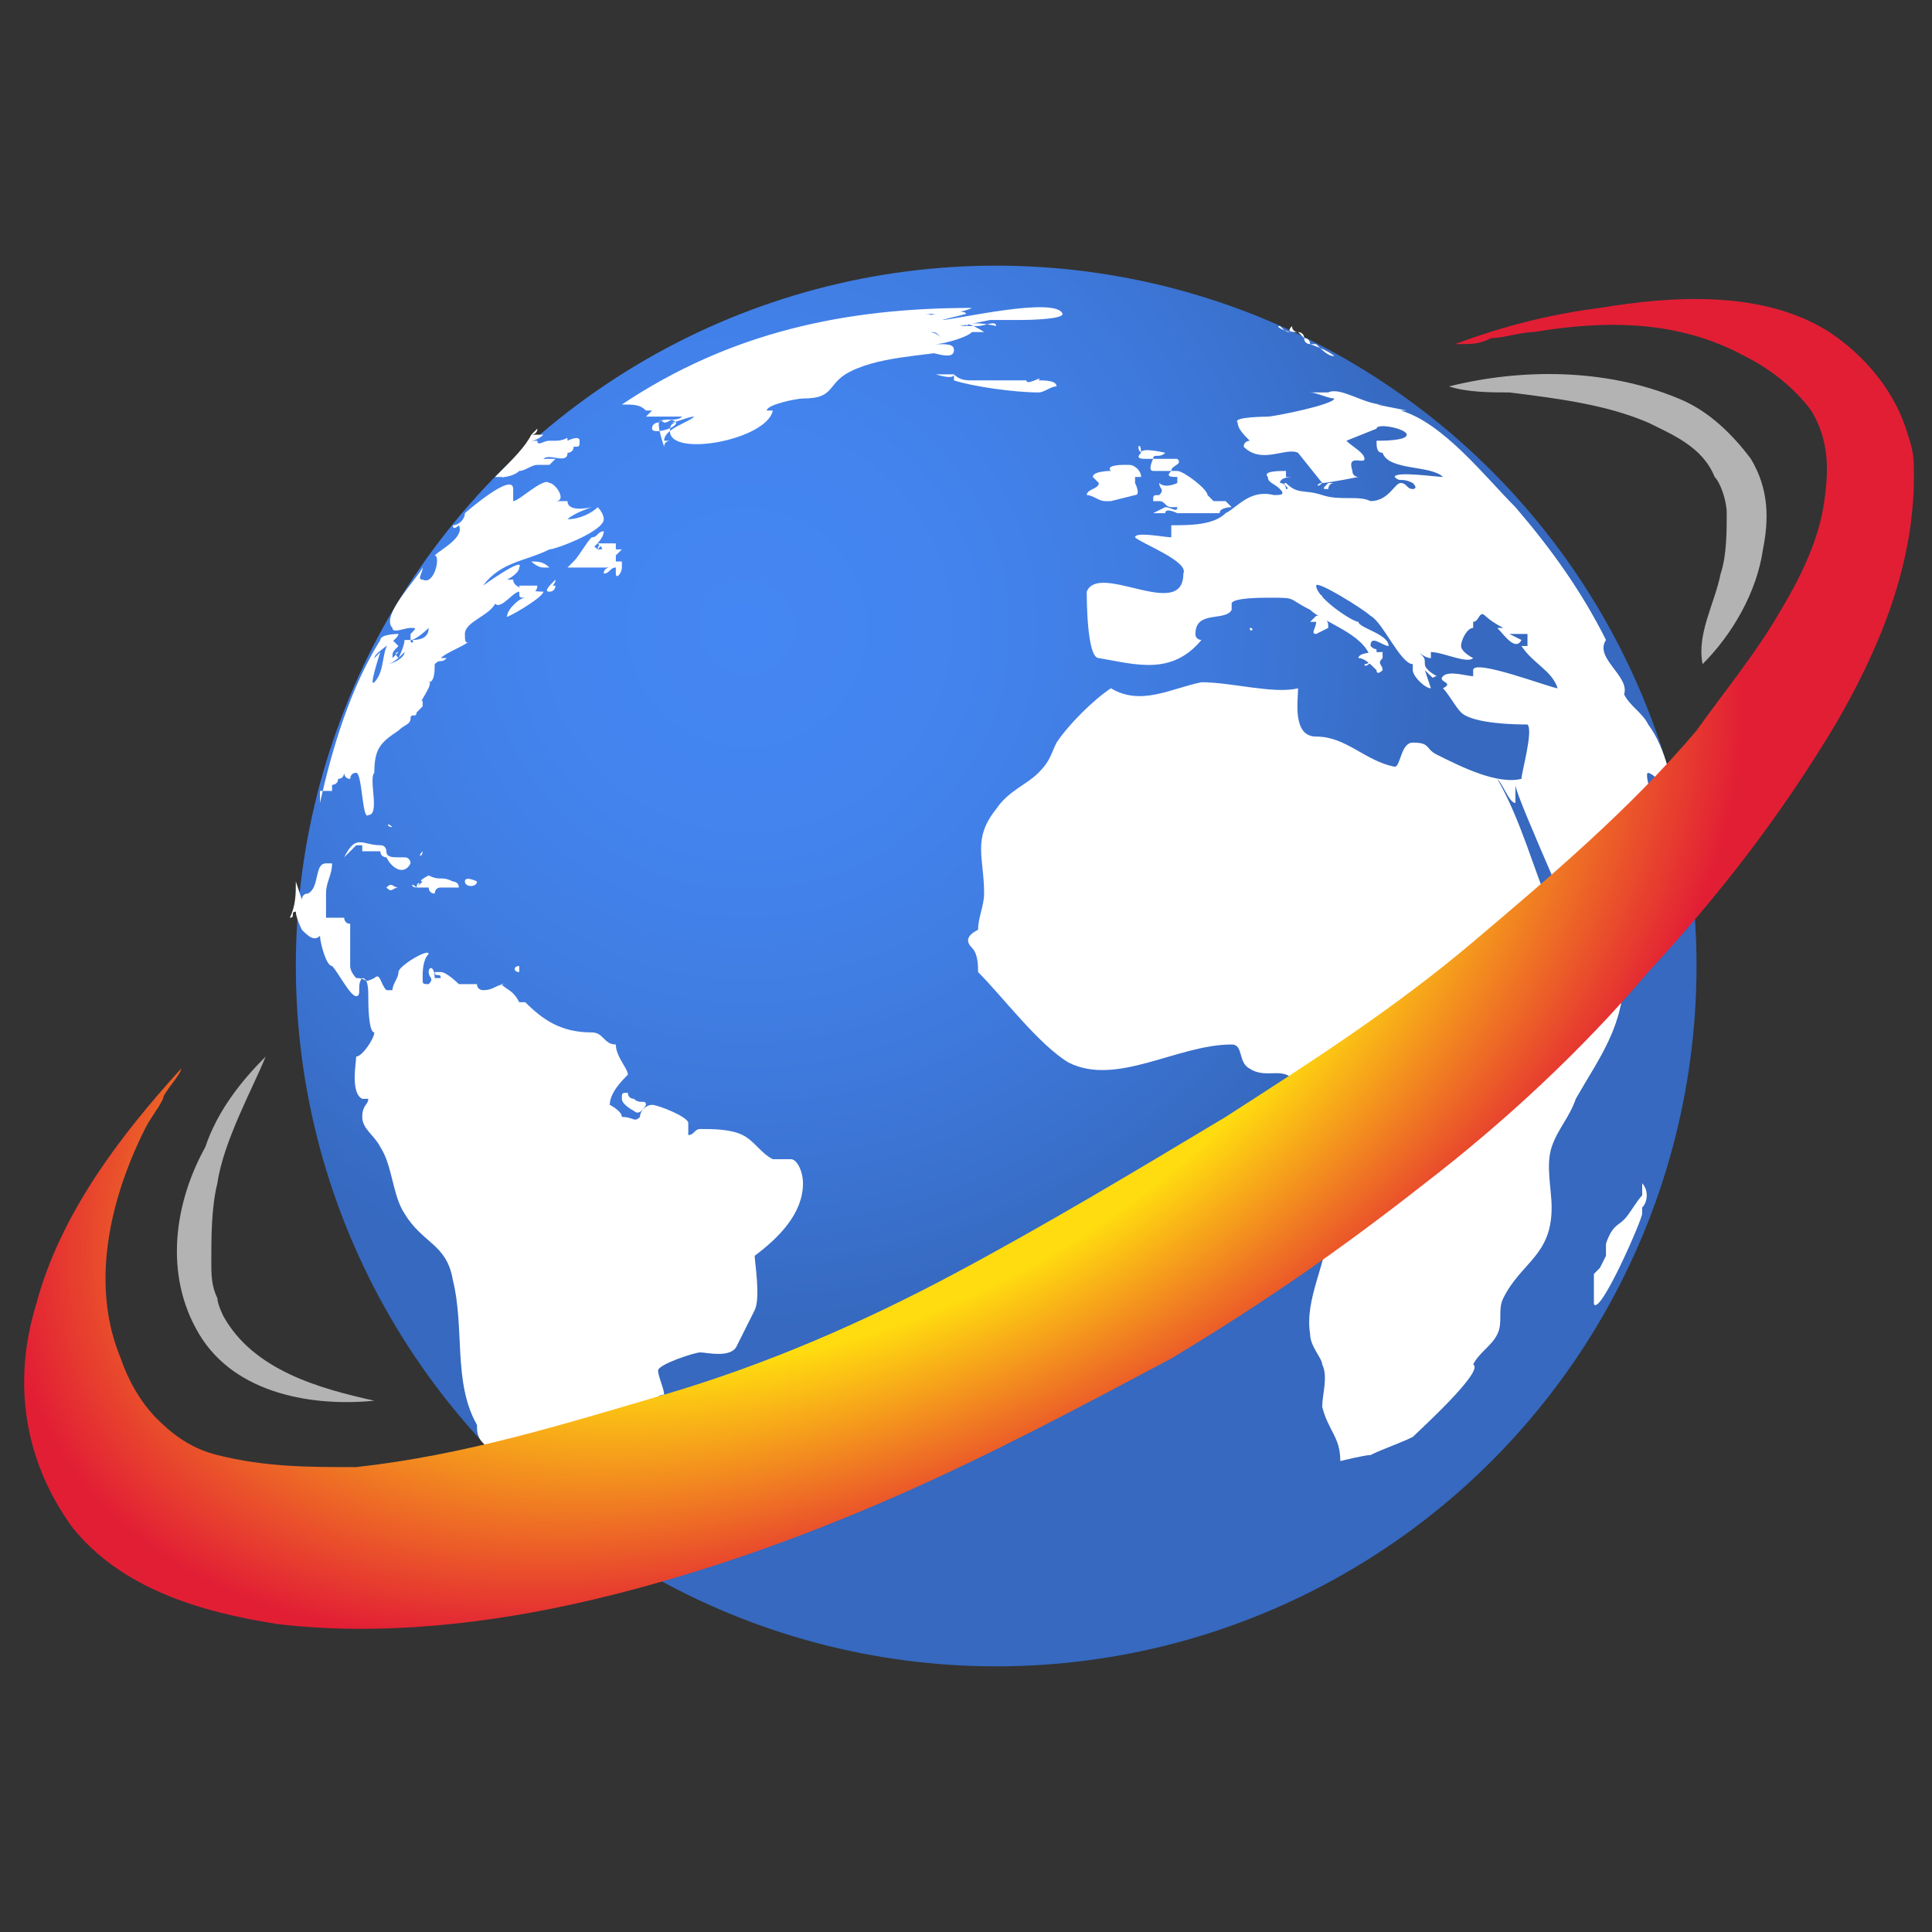 <svg xmlns="http://www.w3.org/2000/svg" width="128" height="128" viewBox="0 0 32 32"><rect x="0" y="0" width="32" height="32" fill="#333333" stroke="none"/><radialGradient id="a" cx="143.239" cy="810.703" r="13.301" gradientTransform="matrix(.874 0 0 -.874 -112.82 718.943)" gradientUnits="userSpaceOnUse"><stop offset="0" stop-color="#4486f3"/><stop offset=".273" stop-color="#4384ef"/><stop offset=".556" stop-color="#407de2"/><stop offset=".842" stop-color="#3a71ce"/><stop offset="1" stop-color="#3669bf"/></radialGradient><circle fill="url(#a)" cx="16.5" cy="16" r="11.6"/><g fill="#FFF"><path d="M27.2 19.6v.2c-.1.1-.2.3-.3.4-.1.1-.2.1-.3.4v.2l-.1.2-.1.1v.5c.1.2.8-1.4.8-1.5V20c.1-.1.1-.3 0-.4.1 0 .1 0 0 0zm.8-4.8c0-.4-.1-.7-.2-1.1 0 .1 0 .3-.2.2-.1-.1-.2-.2-.1-.4v.1s-.3-.8-.2-.8c.3.1.2.6.5.7-.1-.5-.2-1.1-.5-1.5-.1-.2-.3-.3-.4-.5.1-.3-.5-.6-.3-.9-.4-.8-.9-1.5-1.5-2.2-.5-.5-1.2-1.4-1.9-1.6h.1l-.5-.1h.1c-.3 0-.7-.3-.9-.2h.1-.4c.1 0 .3.1.4.1 0 .1-1 .3-1.1.3h.1c-.1 0-.7 0-.6.1 0 .1.1.2.2.3 0 0-.1 0-.1.1h.1-.1c.3.3.7 0 .9.1l.4.5c.1 0 .6-.1.6-.1s-.1 0-.1-.1c-.1-.3.2-.1.2-.2s-.2-.2-.3-.3l.5-.2c0-.1.5 0 .5.1s-.4.1-.5.1c0 .1 0 .2.1.2 0 0-.1 0 0 0 .1.3.8.2 1 .4-.1 0-.8-.1-.8 0 .1.1.1 0 .3.1.1.1 0 .1 0 .1-.1 0-.1-.1-.2-.1s-.2.3-.5.3c-.2-.1-.5 0-.8-.1-.3-.1-.4 0-.6-.2-.1 0 .1.1 0 .1 0 0 0-.1-.1-.1 0-.1.2-.1.2-.1h-.1v-.1c-.1 0-.4 0-.3.1 0 .1.1.1.2.2s0 .1-.1.1c-.4-.1-.6.2-.8.3-.2.2-.6.2-.9.2v.2c-.1 0-.6-.1-.6 0 .1.1.9.4.8.6 0 .8-1.4-.2-1.6.3 0 .1 0 1.1.2 1.1.6.1 1.2.3 1.7-.3 0 0-.1 0-.1-.1 0-.4.5-.2.6-.4V10c0-.1.5-.1.6-.1.5 0 .3 0 .7.2.2.2.9.4 1 .8 0 0 0 .1-.1.1 0 .1.2-.1.2-.2s0 0-.1-.1c0-.2.2 0 .3 0 0-.2-.5-.3-.5-.4-.1 0-.7-.4-.7-.6 0-.1.8.4.9.5.2.1.5.8.7.8v.1c0 .1.2.3.3.3l-.1-.3c.2.2.1.1.2.1 0 0-.2-.1-.2-.2s0-.1-.1-.2c0 0 .1.1.2.1v-.1c.2 0 .6.2.7.1 0 0-.2-.1-.2-.2s.1-.3.2-.3v-.1c.1 0 .1-.2.2-.1 0 0 .1.1.3.2h-.1c.1.1.3.4.4.2l-.2-.1h.3v.2h-.1c.2.3.5.4.6.7-.1 0-1.4-.5-1.4-.3v.1c-.1 0-.4-.1-.5 0s.2.1 0 .2c.1.1.2.3.3.4.2.2 1 .2 1.1.2.1.1-.1.8-.1.9-.4.1-1-.2-1.4-.4-.2-.1-.1-.2-.4-.2-.2 0-.2.4-.3.4-.5-.1-.8-.5-1.3-.5-.4 0-.3-.6-.3-.8-.4.1-1.1-.1-1.6-.1-.5.1-1 .4-1.5.1-.3.2-.7.6-.9.9-.1.2-.1.3-.3.5-.2.2-.5.3-.7.6-.4.5-.2.8-.2 1.4 0 .2-.1.4-.1.6-.2.1-.2.2-.1.3s.1.3.1.4c.4.4 1 1.2 1.5 1.5.8.4 1.8-.3 2.7-.3.2 0 .1.3.3.4.3.2.6-.1.8.3l-.2.7c0 .6.7.9.7 1.6 0 .6-.4 1.2-.3 1.8 0 .2.2.4.2.5.1.2 0 .5 0 .7.1.4.3.5.3.9 0 0 .4-.1.5-.1.2-.1.5-.2.7-.3.1-.1 1.2-1.1 1-1.2.1-.2.3-.3.4-.5s0-.4.1-.6c.3-.6.8-.7.8-1.5 0-.3-.1-.7 0-1s.3-.5.4-.8c.4-.7.8-1.2.8-2.1-.1.1-.4.2-.5.3-.1 0-.6-1.2-.7-1.3-.3-.7-.5-1.5-.9-2.2.1.1.2.4.3.4V13c0 .2 1.3 3 1.2 3 .1-.1.1-.1.1-.2h.1c1-.3 1.6-1 1.5-1 0-.1 0 0 0 0zm-5.9-8.9c-.1 0-.2-.1-.3-.2h-.1s.3.1.4.2zm-.6-.4s.1 0 .1.1l-.1-.1s-.1 0-.1-.1c-.1.1 0 .1.1.1zm0 0c-.1 0 0 0 0 0zm.1.1c0 .1.1.1.1.1s0-.1-.1-.1z"/><path d="M21.2 5.4c-.1 0 .1.1.2.1-.1 0-.1 0-.2-.1zm-2.9 2.9h.1l.4-.1c.1 0 0-.2 0-.2v-.1h.1c0-.1-.1-.2-.2-.2h-.1s-.3 0-.2.1c0 0-.3 0-.3.1l.1.1c0 .1-.2.1-.2.2.1 0 .2.1.3.1zm.5-1h-.2.2zm-.1 0s.1 0 0 0z"/><path d="M18.9 7.5c-.1.1 0 .1.1.1h.1s-.1.2 0 .2h.3c-.1.1 0 .1.1.1V8s-.2.1-.3 0c0 .1.1.1 0 .2-.1 0-.1 0-.1.1h.1c.1 0 .1.1.2.1h.1c0 .1-.1 0-.2 0l-.2.1h.2c0-.1.2 0 .2 0h.8-.1c0-.1.2-.1.2-.1l-.1-.1h-.2l-.1-.1c0-.1-.4-.4-.5-.4h-.1c0-.1.2-.1.1-.2h-.4c0-.1.1 0 .2-.1 0 0-.4-.1-.4 0 0-.2-.1-.1 0 0 0 0 0-.1 0 0-.1-.1-.1-.1-.2-.1.1 0 .1 0 .2.1zm0 0c-.1-.1 0 0 0 0zm.3.4zm-2-1.4c.1 0 .2-.1.3-.1 0-.1-.2-.1-.3-.1.1-.1-.2.1-.2 0h-.9c-.1 0-.2 0-.3-.1h-.3s.3.1.3 0h-.3.3v.1c.3.1 1 .2 1.4.2zM6.8 14.3c0 .1 0 .1 0 0 0 0 0-.1-.1-.1h-.1c-.1 0-.2 0-.2-.1 0 0 0-.1-.1-.1-.3 0-.4-.2-.6.2l.2-.2H6v.1h.3c0 .1.1.1.1.1.1.2.3.3.4.1zm-.8-.1c-.1 0-.1 0 0 0 0 0-.1 0 0 0-.1 0 0 0 0 0zm.5.5zm-.1 0s0 .1 0 0c.1.1.1 0 .2 0-.1 0-.1-.1-.2 0zm1.3-.1c0 .1.2.1.2 0 0 0-.2-.1-.2 0zm-.8.1h.2s0 .1.1.1c0 0 0-.1.1-.1h.3c0-.1-.1-.1-.1-.1-.2-.1-.2 0-.4-.1 0 0-.2.1-.1.1l-.1.1c.1-.1 0-.1 0 0-.1-.1-.1-.1 0 0-.1-.1-.1 0 0 0zm.2-.1v.1zm1.5 1.5s0-.1 0 0V16c-.1 0-.1.1 0 .1-.1 0 0 0 0 0zm2.1 2.2c0-.1-.1 0-.2-.1 0 0-.1 0-.1-.1-.1 0-.1 0-.1.1s.2.2.2.2c.1.1.2-.1.2-.1zm-.4 7.4c0 .1 0 .1 0 0 .1 0 .2.1.2 0h-.2zm0 0h-.1c-.1-.1-.1-.1.1 0h-.1.1zm-3.5-15s.1 0 0 0zm-1.5 2.4h.2V13s.1 0 .1-.1c.1 0 .1-.1.1-.1s0 .1.1.1c0 0 0-.1.1-.1s.1.8.2.7c.2 0 0-.6.1-.7 0-.4.1-.5.4-.7.1-.1.2-.1.2-.2s.1 0 .1-.1l.1-.1v-.3.2c-.1.1.2-.3.1-.3.1 0 .1-.2.1-.3.1-.1.1 0 .2-.1h-.1c.1-.1.4-.2.5-.3-.1.1-.1 0-.1-.1 0-.2.4-.3.5-.5.1.1.3-.2.4-.2 0 .1 0 .1.1.1-.1 0-.3.2-.3.3-.1.1.6-.3.6-.4 0 0-.5 0-.5-.2h-.1s.2-.1.2-.2c.1-.2-.6.3-.6.3.3-.4.7-.4 1.1-.6.1 0 .9-.3.9-.5 0-.1-.1-.2-.1-.2-.1.1-.3.2-.5.2.1-.1.4-.2.4-.2s-.4.1-.4-.1h-.2c.2 0 0-.3-.1-.3-.1-.1-.5.3-.6.3v-.2c0-.3-.8.4-.8.4 0 .1-.1.2-.2.2 0 .1.1 0 .1 0 .1.2-.3.4-.4.5.1 0 0 .5-.2.4-.1 0 0-.1 0-.2-.1.2-.7.8-.5 1 0 .1.2 0 .3 0 .1 0 .1 0 0 .1v.1h-.1c0 .1-.1.3-.1.3-.1-.1 0-.1 0-.1l-.1.1c0-.1 0-.1.1-.2l-.1-.1c-.2.1-.1.5-.3.7-.1.1.1-.5.1-.5l-.1.1c0-.1.4-.3.4-.4 0 0-.3 0-.3.1-.5.8-.8 1.8-1 2.7v-.2c.1 0 0 0 0 0zm1.5-2.5c.1 0 .3-.2.3-.2 0 .2-.2.2-.3.2-.1.1 0 .1 0 0 .1 0 0 .1 0 0zm-.4.4c.1 0 .2-.1.3-.2 0 .1-.2.2-.3.2 0 .1 0 0 0 0zm6.7 8.2c.1 0 .1 0 0 0z"/><path d="M13.1 19.2h-.3c-.2-.1-.3-.3-.5-.4s-.5-.1-.7-.1c-.1 0-.1.1-.2.1v-.2c0-.1-.5-.3-.6-.3s-.2.1-.2.2c-.1.1-.1 0-.3 0 0-.1-.2-.2-.2-.2 0-.2.2-.4.3-.5 0-.1-.2-.3-.2-.5-.2 0-.2-.2-.4-.2-.5 0-.8-.2-1.1-.5h-.1c-.1-.2-.2-.2-.3-.3h.1c-.2 0-.2.1-.4.1 0 0-.1 0-.1-.1h-.3s-.2-.2-.3-.2h-.1c0 .1.1 0 .1.1h-.1c0-.2-.1-.2-.1-.1s.1.1 0 .2c-.1 0-.1 0-.1-.1s0-.3.1-.4c0-.1-.5.2-.5.3 0 .1-.1.2-.1.3h-.1c-.1-.1-.1-.3-.2-.2-.2.1-.1 0-.3 0 0 0-.1-.1-.1-.2v-.7c-.1 0-.1-.1-.1-.1h-.3v-.4c0-.2.1-.3.1-.5h-.1c-.2 0-.1.4-.3.5-.1 0-.1.1-.1.1l-.1-.3c0 .2 0 .4-.1.6.1 0 0-.1.1-.1 0 .1.1.3.1.3.1.1.2.2.3.1 0 .1.1.5.2.5.1.1.3.5.4.5s0-.2.1-.3c.1 0 .1.2.1.3 0 .1 0 .6.1.6 0 .1-.2.4-.3.4 0 .1-.1.6.1.7h.1c0 .1-.1.1-.1.3 0 .2.2.3.3.5.2.3.2.8.4 1.1.3.5.7.5.8 1.1.2.8 0 1.7.4 2.4 0 .1 0 .2.1.3l.1.1v-.1.2c.3.3.6.6.9.8h.1c0-.1-.2-.1-.3-.2 0 0 0-.1.1 0 .1 0 .1.1.2.1 0-.1 0-.1.1-.2 0 0-.1 0-.1-.1 0 0 .1 0 .1.1v-.1s-.1-.1-.1-.2c.1 0 .1.1.2.1h.1c0-.1-.1-.1 0-.2s.4.2.5.1c0 0 .1 0 .1-.1.1-.1-.3-.3-.3-.5.2 0 .3.2.5.2s.5-.4.6-.6c0-.1.1-.2.2-.2 0-.1-.1-.3-.1-.4s.6-.3.7-.3c.1 0 .5.1.6-.1l.3-.6c.1-.2 0-.8 0-.9.4-.3.8-.7.8-1.2 0-.2-.1-.4-.2-.4 0 0 .1 0 0 0zm-6.6-5.5c0-.1 0-.1 0 0-.1-.1-.1 0 0 0zm0-.4c-.1 0-.1 0 0 0-.1 0 0 0 0 0zm.1 0s0 .1 0 0zm.4.8s-.1.1 0 0c-.1.1-.1.1 0 0-.1.1-.1.1 0 0-.1.1 0 .1 0 0zm1.6-6.3c.1 0 .2-.1.3-.1 0-.1-.2 0-.2 0h.4l.1-.1h-.3.1c.1-.1.4.1.4-.1 0 0 .1 0 .1-.1.1 0 .1 0 .1-.1s-.2 0-.2 0c0-.1 0 0-.2 0h-.1c-.1 0-.2.1-.2 0h-.1s.1 0 .2-.1h-.2s.1 0 .1-.1l-.1.1c-.1.2-.3.4-.6.7h.2c-.1 0 .1 0 .2-.1zm0 0s.1 0 0 0z"/><path d="M8.4 7.8c-.1.1-.1.2 0 0zm7.4-2c0-.1 0-.1 0 0h-.6.1-.1c.2 0 .6.2.6 0 0-.1-.1-.1-.3-.1.1 0 .5-.1.6-.2H16h.3-.2.2s-.3-.2-.3-.1c.1-.1.5 0 .5 0 0-.1-.2 0-.3 0h.1-.4l.5-.1h.6-.1s.7 0 .7-.1c-.1-.3-1.8.1-2 .1l.4-.1c0-.1-.7 0-.8.1 0 0 .4-.1.1-.1.2 0 .6 0 .8-.1-2.1 0-4 .4-5.8 1.6.2 0 .3 0 .4.1h.1l-.1.1h.6c-.1.1-.3 0-.4.1 0 0 .1 0 0 0 0 0-.1 0-.1.1s.4 0 .4-.1h-.1c.1 0 .3-.1.4-.1-.1.1-.5.2-.5.4h.1s-.1 0-.1.1c-.2-.6 0-.4 0-.4.1 0 .1-.1.2 0 0 0-.1 0-.1.1-.1.5 1.6.2 1.7-.3h-.1c0-.1.5-.2.6-.2.5 0 .4-.2.7-.4.5-.3 1.3-.3 1.8-.4 0-.1-.1 0 0 0zm-.2-.4h.2-.2c.1 0 0 0 0 0zm-.2.1c.1 0 .1 0 .2.1-.1-.1-.2-.1-.2-.1zm1.3-.3c-.1 0-.1 0 0 0-.1 0-.1 0 0 0z"/><path d="M16.5 5.2c-.1 0-.1 0 0 0-.1.1 0 .1.1 0h-.1zM9.9 9.1c.1 0 0 0 0 0 .1-.1.1-.1 0 0 .1-.1 0-.1 0 0-.1-.1-.1 0-.1 0 .1-.1.2-.2.2-.3-.1 0-.1.1-.2.1-.1.1-.2.3-.3.4l-.1.1h.7s-.1 0-.1.1c.1 0 .1-.1.2-.1v.1c0 .1.1 0 .1-.1v-.1h-.1v-.1l.1-.1h-.1V9h-.3c.1.1.1.1 0 .1zM7 9.6c0-.1 0-.1 0 0 0-.1 0-.1 0 0zm15.5 1.2s.1 0 0 0zm0 .1c.1 0 .2.1.3.2 0 .1.1 0 .1 0 0-.1-.1-.1 0-.2v-.1c-.1 0 0 0 0 0-.1 0-.4 0-.4.1 0-.1 0-.1 0 0zm-.6-1c0-.1-.1 0-.1 0l.1.2v-.2zm-.1.4c0 .1-.1.2 0 .2l.2-.1c0-.1 0-.1-.1-.2h-.1l-.1.1h.1zm-1.1.1c0 .1.1 0 0 0 0-.1 0 0 0 0zM21.9 8h-.1.1c-.1 0-.1.1 0 0 0 .1 0 .1 0 0 0 .1 0 .1 0 0zm.1 0c-.1.1-.1.1 0 .1 0 0 0-.1.1-.1H22zm0 .1c-.1 0 0 0 0 0zm1-.1c0-.1 0-.1 0 0 0-.1 0-.1 0 0 0-.1 0 0 0 0-.1 0 0 0 0 0zm1.7 3.6c-.1 0-.2-.1-.3-.1.1 0 .2.1.3.1-.1 0-.1 0 0 0zm1 .1h-.2c.1.1.2.1.2 0 0 .1 0 0 0 0zm2.2 4c0 .1 0 0 0 0zM9 9.3c-.1.1 0 0 0 0zm-.2 0s.1.1.2.1h.1c-.1-.1-.2-.1-.3-.1zm.1.4h-.3c0 .1.3.2.3 0zm.2.1c.1 0 .1-.1.1-.1-.1 0 0 0 0-.1-.1.1-.2.2-.1.2-.1 0-.1 0 0 0z"/></g><radialGradient id="b" cx="-40.88" cy="100.078" r="15.526" gradientTransform="matrix(.883 -.47 -.271 -.509 77.748 48.167)" gradientUnits="userSpaceOnUse"><stop offset="0" stop-color="#f16023"/><stop offset=".033" stop-color="#f16422"/><stop offset=".067" stop-color="#f37120"/><stop offset=".101" stop-color="#f5851d"/><stop offset=".12" stop-color="#f7941b"/><stop offset=".138" stop-color="#f8a119"/><stop offset=".176" stop-color="#fbb715"/><stop offset=".222" stop-color="#fdc812"/><stop offset=".279" stop-color="#fed310"/><stop offset=".358" stop-color="#ffda0f"/><stop offset=".577" stop-color="#ffdc0f"/><stop offset="1" stop-color="#e21e35"/></radialGradient><path fill="url(#b)" d="M30.3 5.5c-1.1-.7-2.6-.6-3.8-.4-.8.1-1.6.3-2.4.6.3 0 .4 0 .6-.1.2 0 .5-.1.7-.1 1.2-.2 2.4-.2 3.5.4.4.2.8.5 1.1.9.3.5.3 1 .2 1.6-.1.6-.4 1.2-.7 1.7-.4.7-.9 1.3-1.4 2-1.1 1.3-2.4 2.4-3.7 3.5-1.3 1.1-2.7 2-4.1 2.9-1.5.9-3 1.8-4.5 2.6s-3.1 1.5-4.8 2-3.3 1-5.1 1.2c-.8 0-1.5 0-2.3-.2-.4-.1-.7-.3-1-.6-.3-.3-.5-.7-.6-1-.5-1.2-.2-2.6.4-3.8.1-.2.2-.3.3-.5 0-.1.3-.4.3-.5-1 1.1-2 2.4-2.4 3.9-.4 1.3-.2 2.6.6 3.7.8 1 2.1 1.4 3.4 1.6 1.7.2 3.5 0 5.2-.4s3.4-1 5-1.7 3.1-1.5 4.6-2.3c1.5-.9 2.8-1.8 4.2-2.9 1.3-1 2.6-2.2 3.7-3.5 1.2-1.3 2.2-2.6 3.1-4.1.7-1.2 1.3-2.6 1.3-4.1 0-.3 0-.4-.1-.7-.2-.7-.7-1.3-1.3-1.7z"/><path fill="#B3B3B3" d="M28.5 9.5c.1-.3.1-.7.1-1 0-.2-.1-.5-.2-.6-.2-.5-.7-.7-1.1-.9-.7-.3-1.5-.4-2.3-.5-.3 0-.7 0-1-.1 1.2-.3 2.6-.3 3.8.2.5.2.9.6 1.2 1 .3.5.3 1 .2 1.5-.1.7-.5 1.4-1 1.9-.1-.5.2-1 .3-1.5zM3.6 19.6c-.1.4-.1.9-.1 1.3 0 .2 0 .4.1.6 0 .1.1.3.1.3.5.9 1.6 1.2 2.5 1.4-1 .1-2.3-.1-2.9-1.1s-.4-2.2.1-3.1c.2-.6.6-1.1 1-1.5-.2.5-.7 1.4-.8 2.1z"/></svg>
